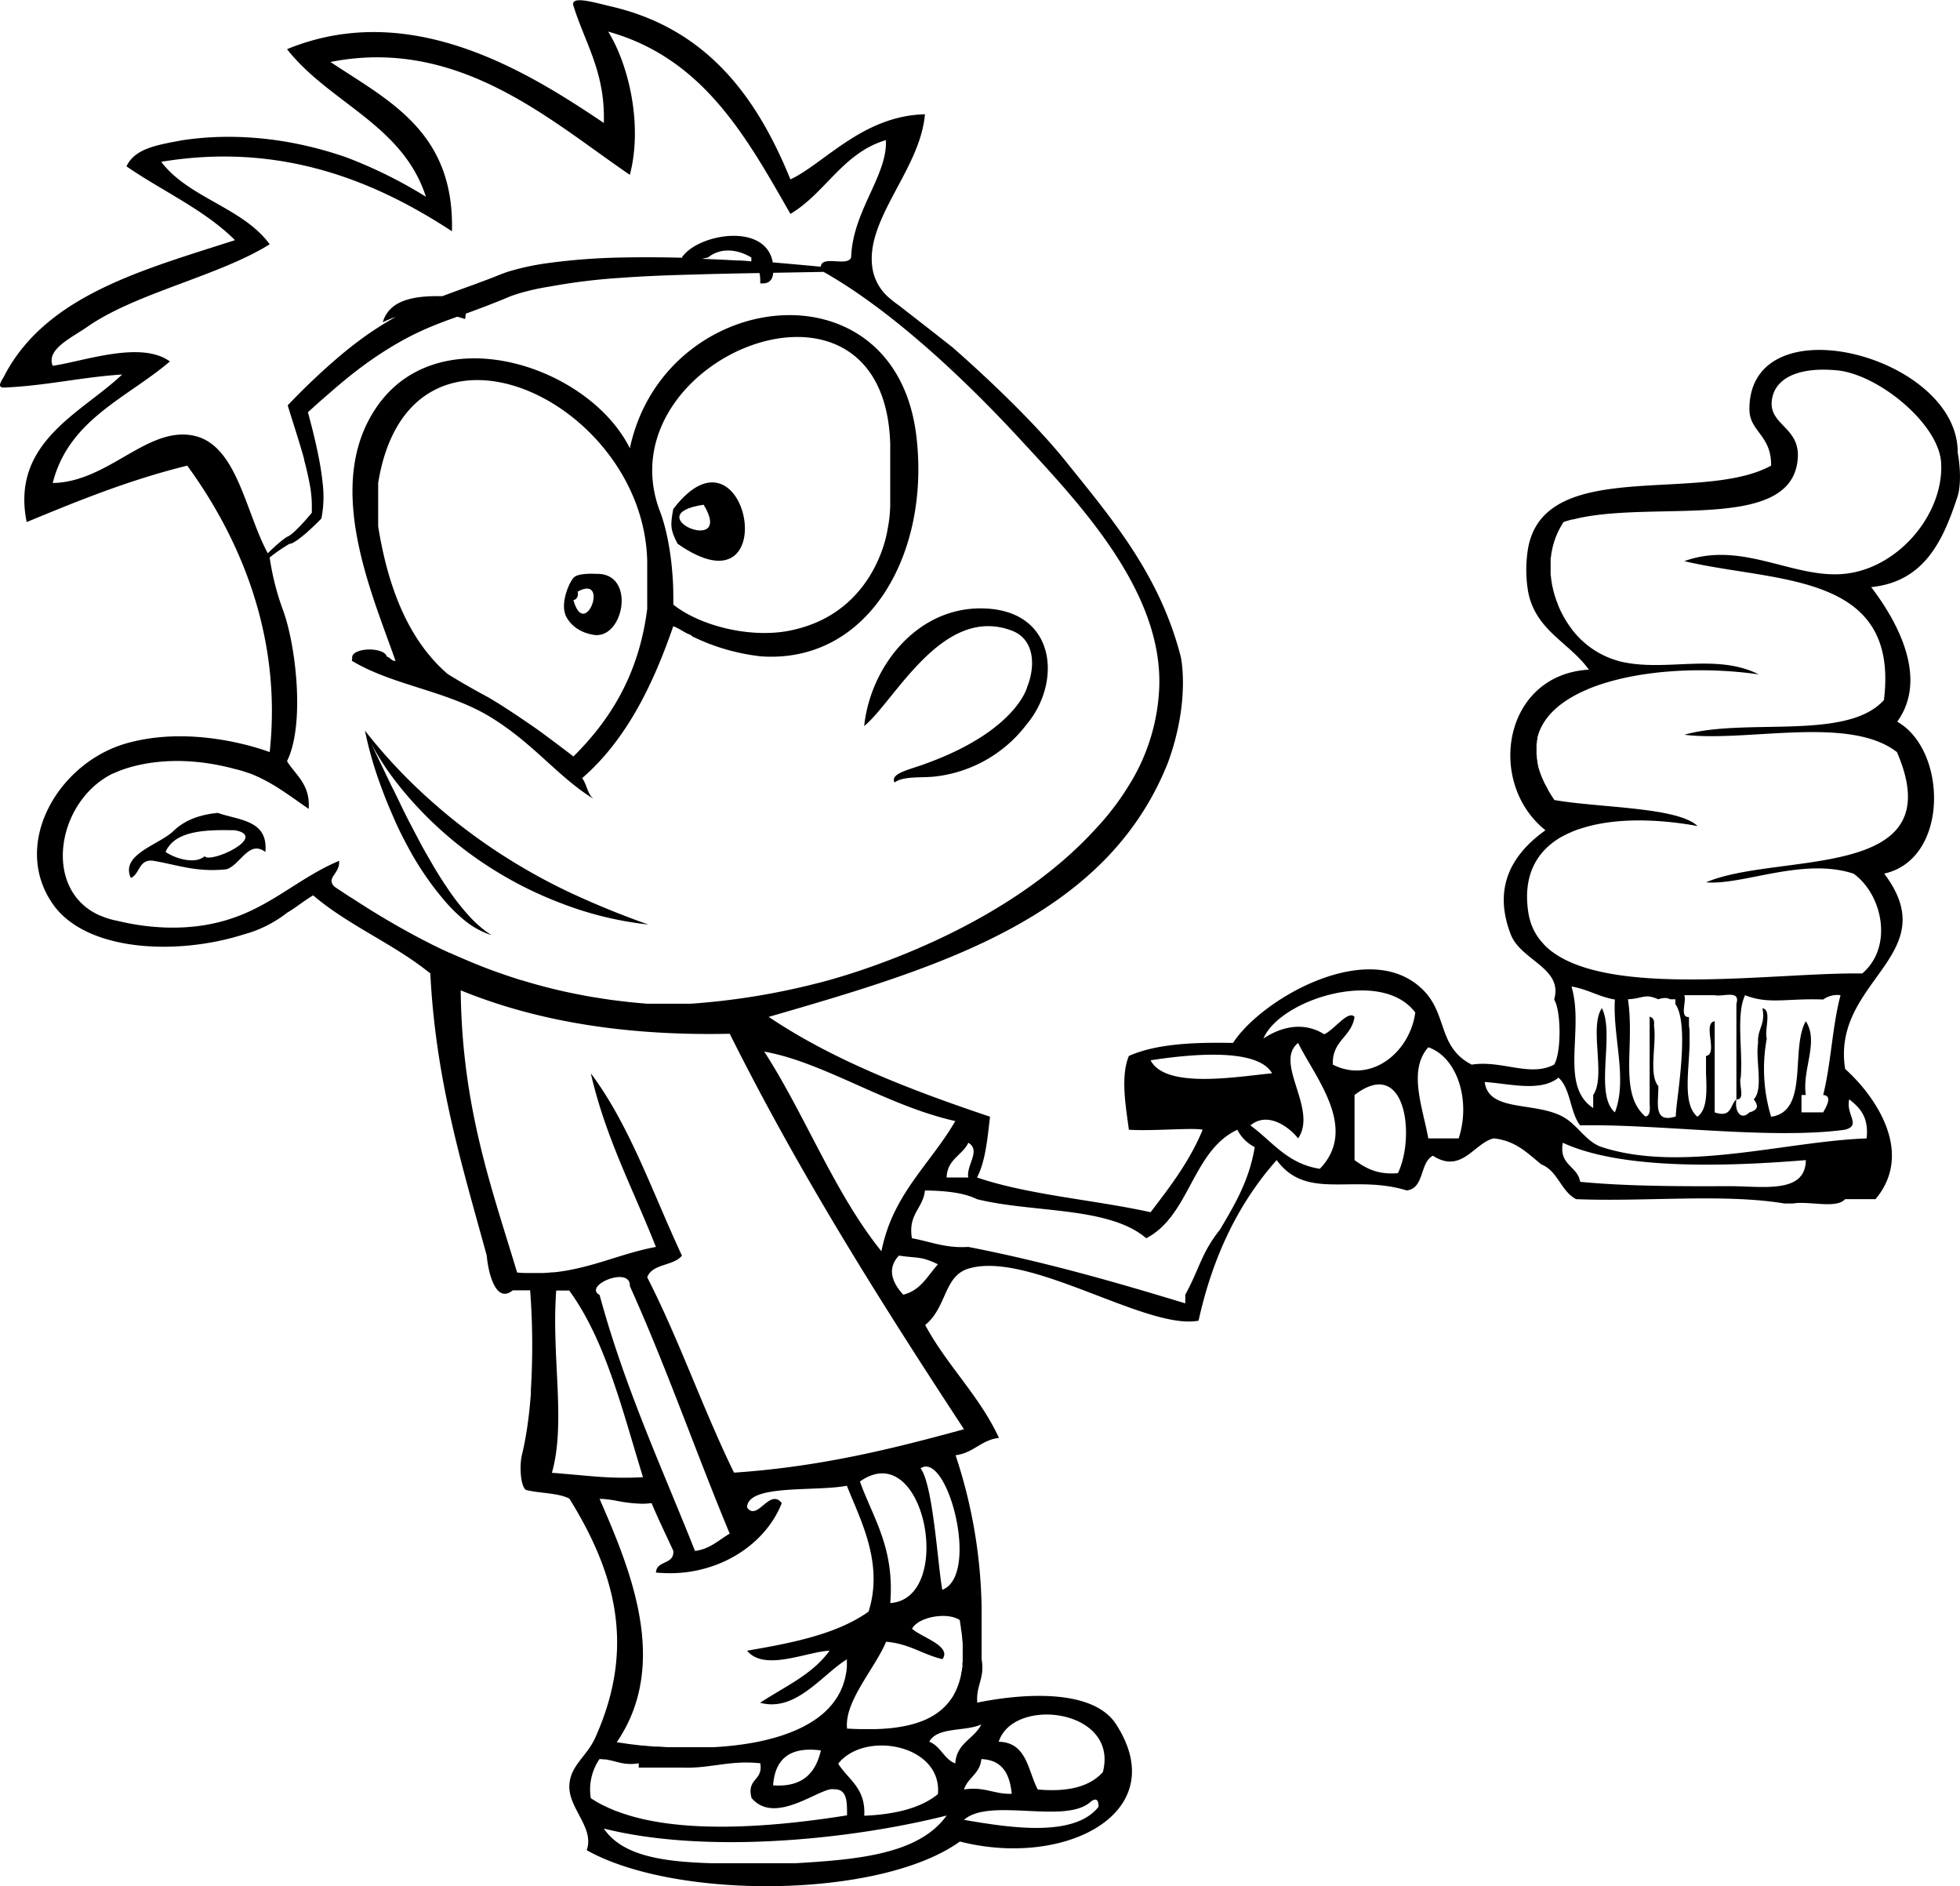 <svg xmlns="http://www.w3.org/2000/svg" id="Layer_1" data-name="Layer 1" viewBox="0 0 451.68 434.57"><path d="M50.15,187.28q-6.37.61-10,4c-3.08,3.27-12.56,5.41-10,11,2.11-.89,1.74-4.27,5-4,5.45.88,9.92,2.75,17,2,3.23-.9,5.13-6.9,9-4C61.87,188.89,55.05,189,50.15,187.28Zm-3,10c-2.29,2-7,.4-9-1,2.15-4.86,8.84-5.16,16-5C61.94,192.73,48.61,199,47.15,197.28Z"></path><path d="M451.15,114.28c.75-2.48.65-6.58,0-10,.17-22.34-48-34.85-48-10,0,5.18,5.1,5.93,5,13-16.14,8.86-52.16-2.16-56,19a30.13,30.13,0,0,0,0,10c1.68,9,9.56,11.77,14,18-19.79,1.16-23.7,26.08-10,37-8.72,6.22-11.82,14.1-8,24,2.3,6,12.15,7.74,10,15,1.66,2.7,1.66,12.29,0,15-5.61,2.93-12-1.08-19,0-7.77-4-5.57-11.38-11-17-12.19-12.63-37.34,1.7-44,12-9.18-.18-17.77.23-24,3-2,4.77-.66,11.91,0,17,5.39.36,14.78-.52,17,0-3,7.28-7.52,13.14-12,19-13.13-2.88-28.06-3.95-40-8,1.95-3.72,2.4-8.93,3-14-18.47-6.2-36.26-13.07-51-23,38.94-11.28,77.76-22.66,92-58.58,5.26-14.38,2.95-24.42,2.95-24.42-4.78-18.52-15.39-31.21-25.79-44.12h0l-.34-.42c-.22-.29-.46-.58-.69-.86C235.46,93.78,219.48,80,219.48,80c-4.79-3.78-9.83-7.69-12.47-9.74a22.31,22.31,0,0,1-1.86-1.43h0a11.39,11.39,0,0,1-4-6.5c-2.27-11.49,10.91-23.06,12-36-14.34.32-23.26,11.4-31,15-7.9-19.43-19.62-35.06-42-40-4.05-1-8.71-2.28-8,0,2.68,8.65,7.36,15.3,7,27-17.51-11.78-44.54-28.69-73-17,9.65,12.34,26.65,17.35,32,34a105.79,105.79,0,0,0-18.37-9.09c-16.46-5.72-30.09-5.13-37.93-3.9-1.79.34-3.61.66-5.31,1.09-.83.21-1.4.39-1.7.49-2.53.84-4.63,2.1-5.69,4.41,8.28,5.71,18,10,25,17C33,62.15,10.87,68,1.15,86.28c-.34.92-2.41,3.19,0,3,9.57-.43,17.62-2.39,27-3-9.23,8.81-25.75,15.53-22,34,11.79-4.88,23.63-9.71,37-13,11.68,16,21.95,38.71,19,66,0,0-15.9-6.24-31.61-2.39a28.44,28.44,0,0,0-3,.88l-.21.07h0c-14.7,5.32-24.47,23.1-15.16,36.44,7.68,11,28.63,11.9,44,7a28,28,0,0,0,10-5c2.1-1.23,3.9-2.77,6-4,8.07,6.92,18.74,11.26,27,18,1.23,24.77,7.42,44.58,13,65,.32,3.71,2,11.24,6,8h4a168,168,0,0,1,.17,22.89c0,.27,0,.55,0,.83-.09,1.28-.21,2.57-.34,3.85-.23,2.18-.53,4.35-.91,6.46-.21,1.17-.44,2.33-.71,3.46h0c-.75,2.63-.47,7.65.83,8.5,3.18.81,7.36.63,10,2,11.07,17.8,15.06,34.8,6,55-2,4.48-5.75,6.4-6,11-.29,5.36,5.84,9.75,4,15,20.5,11.52,67.62,11.2,86-2,24.11,6.18,49.21-6.53,36-27-5.48-8.5-22.24-7-32-5-.33-4,1.78-5.55,1-10v-12a116.6,116.6,0,0,0-6-35c4.16-.51,5.84-3.5,10-4-4.55-9.79-12-16.7-17-26,5.06-4.13,4.24-11.27,10-13,13.94-4.19,41.07,14.27,53,12,3.3-15,9.37-27.3,18-37,6.92,9.45,17.47,3.16,30,7,4.12-.56,2.92-6.42,6-8,6.64,4.26,9.47-2.92,14-4,5.13.53,7.86,3.48,11,6,3.82,1.52,4.49,6.17,8,8,15.67.66,34-1.33,48,1h2c3.7-.63,10,1.3,12-1h7c9-10.71,0-23.72-7-30-3.22-20.41,23.24-26.14,9-45,15-3.31,14.58-28.47,3-35,7.56-10.46-.75-24.17-6-31C443.49,134,447.79,124.58,451.15,114.28Zm-186,130c7.64-1.17,24.46-3.23,28,3C285.32,248,268.62,251,265.15,244.28Zm-42,19c3,1.75-.58,5.32,0,8h-5C218.27,267.06,221.76,266.22,223.15,263.28Zm-3-5c-3.58,6.18-8.3,11.2-12,17.29-.09.14-.17.29-.26.44-.24.4-.47.81-.7,1.22l-.34.65c-.21.38-.4.77-.6,1.16l-.3.62c-.27.59-.54,1.19-.79,1.8,0,.06-.05.14-.08.2-.23.56-.44,1.14-.64,1.73l-.21.62c-.15.48-.3,1-.44,1.48-.06.21-.12.41-.17.63-.19.7-.36,1.42-.5,2.16-10.86-13.48-17.46-31.21-27-46,.66.11,1.32.26,2,.41h0C191.18,245.64,205.1,254.93,220.15,258.28Zm-176-158c-10.55-1.75-19.35,10.78-32,11,3.7-14.64,17.1-19.57,27-28-6.63-4.87-19.75-.07-27,1-1.56-3.81,4.33-6.44,8-9,11.08-7.75,30.36-11.71,42-19-6.19-8.48-18.68-10.65-25-19,28.62-4.76,50.58,5.27,67,16,.61-22.94-14.59-30.08-28-39,29.63-5.87,50.89,13.7,69,26,3.06-11.74-.39-25.61-5-33,21.88,6.11,31.82,24.18,42,42,8.15-4.85,12-14,22-17,.43,8.11-7.67,16.32-8,27-.77,2.3-6.74-.6-7,2.17-3.69-.35-7.37-.68-11.07-1-1.63-9.26-17.17-6.61-20.89-1.21,0,0,0,.09,0,.14-2.7-.07-5.41-.1-8.12-.11q-3,0-5.91.06A145.71,145.71,0,0,0,126,60.65a58.87,58.87,0,0,0-8.47,1.81c-1.39.41-2.75,1-4.06,1.51s-2.67,1-4,1.51c-2.51.91-5,1.8-7.54,2.76-6.73-.15-12.23.94-13.72,6a28.46,28.46,0,0,1,3-1.23,75.19,75.19,0,0,0-7.82,5c-1.48,1.09-2.93,2.21-4.34,3.38A151.48,151.48,0,0,0,66.62,93.06h0l-.15.15-.17.17.07.23.09.28c1.21,4,2.54,7.91,3.63,11.9,0,.06,0,.12,0,.18.54,2,1,4,1.36,6a27.78,27.78,0,0,1,.41,4.16c0,.44,0,.88,0,1.31,0,.23,0,.47,0,.7-.9,1.08-1.83,2.14-2.81,3.16-.5.52-1,1-1.55,1.49a7.9,7.9,0,0,1-.83.63c-.14.09-.29.15-.46.24a4.75,4.75,0,0,0-.5.31l-.3.23c-.7.52-1.35,1.08-2,1.65l-1.07,1-.63.62C56.39,117.59,54.53,102,44.15,100.28ZM169.59,60c-2.6-.15-5.19-.27-7.79-.37.44-.12.88-.22,1.35-.3,3-2.43,6.95-1.86,10,0v.89C172,60.1,170.77,60,169.59,60Zm-66,159.54-.5-.24c-1.49-.69-3-1.41-4.41-2.14l-1.14-.58-2.06-1.09-1.59-.87c-.91-.5-1.81-1-2.71-1.52l-1.9-1.1-1.48-.88c-.89-.54-1.79-1.08-2.67-1.63l-1-.64c-.93-.58-1.84-1.17-2.75-1.76l-1-.62c-1.09-.71-2.17-1.42-3.24-2.14-2.2-2.11,1.28-3,1-6-8.3,3.49-14.35,9.24-22.82,12.57h0l-.24.09-.46.17c-10.78,4.06-21.74,2.41-27.52,1A18,18,0,0,1,23.25,211l-.29-.1h0c-13.21-5.87-9.95-25.92,2.63-32.48h0l.37-.19.1,0c.31-.16.79-.37,1.41-.61l.29-.12c4-1.5,13.24-3.86,26.35-.34a25.38,25.38,0,0,1,3.06.91l.09,0h0c5.42,2,9.48,5.3,13.88,8.29.38-5.71-3-7.72-5-11,4.24-8.53,2-27.13-1-35a60.52,60.52,0,0,1-3-11.93c.31-.23.61-.48.93-.71a38.68,38.68,0,0,1,3.49-2.34l.19-.1.14,0,.13-.05s.06,0,0,0l0,0,.11,0,.36-.17a12,12,0,0,0,1.11-.69c.66-.47,1.26-1,1.84-1.45.25-.21.48-.43.72-.65.88-.8,1.73-1.61,2.57-2.47l.33-.33.14-.75a25.77,25.77,0,0,0,.2-7,66.57,66.57,0,0,0-1-6.59q-.65-3.22-1.44-6.35c-.33-1.28-.66-2.54-1-3.8,1.57-1.44,3.16-2.86,4.77-4.23,2.09-1.85,4.22-3.63,6.39-5.3s4.4-3.25,6.67-4.67a72.46,72.46,0,0,1,7-3.93c2.4-1.16,4.89-2.17,7.49-3.13l2.09-.75c.59.16,1.19.33,1.8.53a5.71,5.71,0,0,0,.14-1.22l4-1.49c1.36-.52,2.73-1.06,4.11-1.61l1.94-.81c.55-.22,1.12-.42,1.71-.61a54.84,54.84,0,0,1,7.67-1.75A138.79,138.79,0,0,1,143.26,64c5.62-.42,11.28-.61,17-.76,4.91-.15,9.83-.25,14.76-.33a8.32,8.32,0,0,1,.16,2.36c2,.23,2.89-.75,3-2.42l11.61-.21c14.43,8.14,30.71,22.75,45.36,38.63,13.45,14.57,32.77,34.77,32,57A46.12,46.12,0,0,1,260.73,180h0l-.18.28a61,61,0,0,1-8.1,10.72c-23.75,26.1-64.28,35.57-64.28,35.57h0a163.68,163.68,0,0,1-29,4.68h-10q-2.15-.17-4.23-.39l-1.48-.17-2.57-.32-1.85-.27-2-.32c-.71-.11-1.41-.23-2.11-.36l-1.29-.25q-4.63-.88-9-2.07h0c-1.06-.28-2.11-.58-3.15-.89h0l-1.41-.42-.08,0-.8-.25c-1.18-.38-2.35-.77-3.5-1.17l-.52-.18q-4.29-1.51-8.33-3.27l-.65-.28C105.28,220.26,104.42,219.88,103.58,219.49Zm34.18,120.68c-2.71-.2-5.35-.47-8-.69-.86-.08-1.72-.15-2.59-.2,3.3-11.52-.14-26.81,1-42h3c8.43,11.57,12.27,27.73,17,43a77,77,0,0,1-10.36-.11Zm7.39-43.89c8.3,18.36,15.16,38.17,23,57-2.53,1.47-4.47,3.53-8,4l-1.44-3.6-.22-.54c-7.1-17.54-14.72-34.54-20.05-53.84h0c-.09-.34-.19-.67-.28-1C134.27,296.16,145.33,291.54,145.15,296.28Zm-7,49c.51,0,1,0,1.45.08l.39.05c.36,0,.72.08,1.06.14l.21,0a34.77,34.77,0,0,0,6.77.85,18,18,0,0,0,2.12-.15c1.56,3.77,3.33,7.33,5,11,.17,2.14-1.55,2.39-2.78,3.11a2.77,2.77,0,0,0-.82.69.56.56,0,0,1-.05.08,2.28,2.28,0,0,0-.2.38.78.78,0,0,1-.05.14,2.59,2.59,0,0,0-.1.6c.56.06,1.12.08,1.68.11,12.14.64,23.36-6.1,27.32-16.11-2.8-3.58-5.64,4.35-8,1,.09-5.43,15.63-3.58,23-5,3.08,7.82,8.55,17.77,5,29-7.19,5.14-17.45,7.21-28,9,4,4.86,13.69.25,19,0-3.87,5.46-10.36,8.3-16,12,8.25,2.23,14.22-6.44,20-10q0,.81,0,1.59c0,.17,0,.33-.05.5q0,.53-.12,1c0,.19-.07.38-.11.57s-.11.59-.18.87-.11.39-.17.58-.16.54-.25.8-.14.37-.22.56-.21.5-.32.74-.17.36-.27.54-.25.47-.39.7-.2.34-.31.5-.3.46-.47.68-.22.31-.34.46-.36.44-.55.66l-.36.41c-.21.23-.45.46-.68.68l-.33.32c-.34.32-.71.62-1.09.92h0q-.57.45-1.2.87l-.41.27c-.29.18-.57.37-.87.54l-.53.3c-.28.15-.55.31-.83.45l-.6.3-.84.39-.65.28-.86.35-.69.26-.89.32-.72.24-.93.28c-.24.07-.48.15-.73.21l-1,.26-.74.19-1.07.24-.7.15-1.37.26-.77.13-1.48.23-.8.1-1.08.14-.9.09-1,.1-.95.08-1,.07-1,.06-1,0-1,0-1,0-1,0h-2l-1,0-1,0-1,0-1,0H154q-1.19-.06-2.37-.15h-.14l-.51,0-.22,0c-.85-.07-1.7-.14-2.55-.23l-.3,0-2.46-.29-.61-.08-2.71-.4C154.32,383.54,145.47,362,138.15,345.28Zm60-4c15-10.59,22,27,7,28C206.17,356.59,201.24,349.85,198.15,341.28Zm18,72c-4,3.3-10,4.69-17,5,.39-6.39-3.7-8.31-6-12C199.28,398.62,217.1,401.93,216.15,413.28Zm-27-10c-1.2,5.13-4.19,8.48-11,8C178.59,405.39,181.86,402.32,189.15,403.28ZM138.91,415.9c-.41-.21-.81-.44-1.21-.66l-.21-.12c-.46-.27-.9-.55-1.34-.84a12.44,12.44,0,0,1,2-9,9,9,0,0,1,1.06.07l.21,0c.32,0,.64.1,1,.17h.06c.73.16,1.42.36,2.14.53l.58.13.31.06a10.32,10.32,0,0,0,3.69,0v1h10c6.57.24,10.91-1.76,18-1,.74,4.07-3.22,3.44-2,8,5.5,6.56,16.14-2.76,19-2,3.09-.1,3,3,3,6-16.32,2.6-38.64,4.66-53.19-1l-.08,0-1-.43-.45-.19c-.49-.22-1-.45-1.43-.68Zm44.24,13.38h-19c-10.66-.34-20.56-1.44-25-8,23.93,6,57.33,2.47,79-3C211.76,427.22,197.64,428.43,183.15,429.28Zm39-10c5.81-5.2,23,1,29-4,1.23-1.12,2.06-.88,2,1C247.48,423.5,232.25,421,222.15,419.28Zm0-7c.89-2.78,3.71-3.62,4-7,4.82.18,6.57,3.42,7,8C229,413.4,226.89,411.54,222.15,412.28Zm32-4c-3,3.34-8,4.63-15,4-2.3-4.37-2.48-10.85-9-11C233.54,390.77,257.93,393.73,254.15,408.28Zm-28-11c-1.63,3.36-5.73,4.26-6,9-2.64-1-3.37-4-6-5C216,397.78,222.5,399,226.15,397.28Zm-4.69-22.14c0,.17,0,.34.07.52.06.42.12.84.17,1.25,0,.2,0,.4.05.6,0,.36.07.73.1,1.09l0,.61c0,.33,0,.67,0,1s0,.4,0,.6,0,.62,0,.92,0,.39,0,.58,0,.57-.05.85,0,.38,0,.56-.06.54-.1.8,0,.36-.08.53-.09.51-.14.76-.07.33-.1.49-.12.48-.19.72-.08.31-.13.46-.15.46-.23.68-.09.28-.15.42-.18.45-.28.67-.1.24-.16.36-.23.46-.36.68l-.14.28c-.18.31-.37.61-.57.89h0c-.2.28-.41.56-.62.82l-.24.27-.44.49-.31.3-.42.4-.36.3-.43.34c-.13.1-.26.2-.4.29l-.43.3-.43.27-.45.26-.47.26-.46.22-.5.24-.46.19c-.18.07-.36.15-.55.21l-.46.17-.59.2-.44.13-.64.18-.41.1-.72.17-.29.06a36.17,36.17,0,0,1-4.35.61h-.06l-1.09.08H203l-1.09.05h-.22c-1,0-2.07,0-3.14,0h0c-1.1,0-2.21-.06-3.35-.12-.63-6.31,6.32-13.67,9-20a14.37,14.37,0,0,1,1.52.18c.37.06.74.13,1.09.21h0c3.82.84,6.59,2.73,10.37,3.61,2.24-3-4.9-5.07-7-7,1.42-2.72,8.08-3.95,11-2C221.27,373.91,221.37,374.53,221.46,375.14Zm-4.31-8.86c-1.07-5.87-2.1-24.13-5-28C218.32,334.17,225.93,362.91,217.15,366.28Zm5-37c-16.47,4.52-33.3,8.69-53,10-7.12-14.55-12.66-30.67-20-45,1.14-3.2,6.1-2.57,8-5-6.7-14.31-12-30-21-42,3.42,14.91,9.83,26.83,15,40-7.51,1.41-13.53,4.32-21.22,5.55h0c-.74.12-1.5.22-2.27.3l-.4,0c-.66.07-1.33.12-2,.16l-.63,0c-.65,0-1.31,0-2,0-.23,0-.45,0-.69,0-.9,0-1.82,0-2.77-.12-5.8-19.29-12.72-37.95-13-65l.14.05c17,6.93,37.39,10.48,61.86,9.95C184.29,270.47,203,300.07,222.15,329.28Zm-14-31c-2.42-2.64-3.89-5.9-1-9,4.47.66,5,.09,9,2C213.78,293.91,212.18,297.31,208.15,298.28Zm73-15c-4.3,5.4-4.58,8.7-8,15v2c-16.11-4.9-32.42-9.58-50-13-5.34.33-8.76-1.25-13-2-.94-5.61,2.55-6.78,3-11,4.61.05,8.87.46,12,2,12.81,3.19,30.39,1.61,39,9,10.09-5.25,10.56-20.11,21-25a9,9,0,0,0,4,4C287.89,272,284.49,277.62,281.15,283.28Zm23-14c-7.51-1.15-11-6.35-16-10,4.16-3.44,9.25.71,11,3,4.61-6.79-5.68-17.43,0-22C303.1,248.31,313.14,260,304.15,269.28Zm18,1c-4.76.43-7.47-1.19-10-3v-15C324,243.18,326.2,261.89,322.15,270.28Zm-15-25c-.23-5.57,4.32-6.34,5-11-1.44-1.7-4.81,3.13-7,4-4.73-3-10-1.7-14,1,3.83-9.08,27.25-16.4,35-6C324.91,242.43,316,249.76,307.15,245.28Zm29,17h-7c-1.34-7.37-4.7-15.69,0-21C335.85,243.58,339,253.61,336.15,262.28Zm62,11c-11.49.06-23.72,0-34-1-.62-3.72-4.93-3.74-4-9,13.56,6.28,37.79,5.49,56,4C416.08,275.22,406,273.24,398.15,273.28Zm27-13c3.9-1,.16-3.45,1-7,2.44,1.89,4.57,4.1,4,9-18.58.65-42.54,8-61,2-3.66-1.19-5.61-5.17-9-7-6.55-3.54-17.13-1-18-8,5.8.39,12.87,2.36,17-1,2.83,2.5,2.64,8,5,11C381.88,258.88,408,262.62,425.15,260.28Zm-53-4c-4.85-4.15.06-18.06-3-24-3,4.35,1,15.64-2,20v3c-7.88-5.17-2-17.92-5-28,3.72.61,6.29,2.38,10,3C371.62,238.82,375.12,248.62,372.15,256.28Zm14.28-24.4,0,0c2.42,4.76.61,17.09-.09,23.2v0c0,.25-.05.48-.08.7a1.23,1.23,0,0,1,0,.19c0,.17,0,.34-.05.5s0,.12,0,.18,0,.4-.05.58c-5.37,1.7-3.89-3.45-4-7-2.3-2.7-.35-9.65-1-14,.16-1.17-.22-1.78-1-2v19c-.08,1.58.48,3.81-1,4-6.2-5.44-2.36-16.1-4-27,3.66-.22,3.84-1.38,7,0a4.87,4.87,0,0,1,.82-.23H383a4,4,0,0,1,.67-.07h0a2.67,2.67,0,0,1,1.24.3h1.18v1.12h0A4.17,4.17,0,0,1,386.43,231.88Zm1.72-2.6h7c1.89.44,6-1.36,5,2v22c2.17.17.45-3.55,1-5,.53-6.14-1.14-14.48,1-19,5.41,2.19,9.79.67,18,1a5.58,5.58,0,0,1,4-1c-1.9,7.09-2.19,15.81-4,23,2.49.15.29,3.38,0,4h-5v-4h1c-.89-5.93,3.08-12.23,0-17-3.63,6.36.82,20.82-8,22a38.12,38.12,0,0,1-1-18c-.59-2.07,1.24-6.57-1-7,.77,3.77-1.22,4.78-1,8-.64,4,1.3,10.63-1,13,1.12,1.44,1.08,2.44-1,3-1.75,1.84-3.47.12-3-3-1.46,1.2-1,4.37-5,3v-21c-2.89.44.89,7.55-2,8v4c.17,4.16.35,8.34-2,10a4.85,4.85,0,0,1-.55-.56c-.12-.15-.24-.3-.34-.45l-.12-.19h0c-2.06-3.35-.92-9.92-.78-15.49a2.81,2.81,0,0,0,0-.29c0-.35,0-.69,0-1v-.41c0-.32,0-.63,0-.94l0-.4c0-.42-.08-.84-.14-1.23v-2C387,234.45,388.7,230.73,388.15,229.28Zm36-97c-11.56.65-23-7.69-36-3,21,5,49.65,2.35,46,32-8.5,9.49-32,4-46,8,14.46,1.76,38-4.56,49,4,13,30.08-27.44,22.91-44,30,8.45.73,22.32-5.83,34-2,6.72,4.85,9.19,16.89,2,23-19.23-.29-55.07,5.29-70.18-4.14h0a16.89,16.89,0,0,1-2.48-1.86l-.06-.05a13,13,0,0,1-1-1.06h0a11.34,11.34,0,0,1-.88-1.09,1,1,0,0,0-.08-.11,12,12,0,0,1-.73-1.17,1.14,1.14,0,0,1-.1-.19,11.06,11.06,0,0,1-.55-1.15l-.06-.14a11,11,0,0,1-.43-1.3c0-.1-.06-.2-.09-.3-.12-.47-.22-.93-.3-1.42-1.33-8.55,1.87-14.2,7.66-17.52l.06,0c.37-.22.76-.42,1.15-.61l.14-.07,1.12-.5.24-.1h0c.44-.18.91-.35,1.37-.51l.07,0c6.89-2.36,16-2.48,25.32-1,.63.1,1.25.21,1.87.33-4.6-4.41-22.49-4.17-33-6l-.13-.2c-.26-.39-.51-.77-.75-1.16l0,0c-.23-.37-.45-.74-.65-1.11a.21.21,0,0,1,0-.06c-.2-.35-.38-.7-.56-1a.93.93,0,0,1-.05-.1c-.17-.33-.33-.66-.47-1l-.06-.12q-.21-.47-.39-.93l-.06-.15c-.11-.3-.22-.6-.31-.88l-.06-.17c-.09-.29-.17-.57-.25-.84,0-.06,0-.12,0-.18-.07-.27-.13-.54-.19-.81a1.29,1.29,0,0,0,0-.19c0-.26-.09-.52-.12-.77l0-.2c0-.25-.05-.49-.07-.74a1.41,1.41,0,0,1,0-.2c0-.24,0-.48,0-.71v-.21c0-.23,0-.46,0-.68a1.5,1.5,0,0,0,0-.22c0-.22.05-.43.08-.65l0-.22.12-.62c0-.07,0-.15,0-.22s.11-.4.16-.6a1.55,1.55,0,0,0,.07-.23c.06-.19.13-.38.2-.57l.09-.22c.07-.19.16-.37.24-.55a2.4,2.4,0,0,1,.11-.23c.08-.17.17-.35.27-.52l.12-.23.31-.5.15-.22c.11-.16.22-.33.34-.48a1.77,1.77,0,0,1,.16-.22l.37-.47.18-.22c.14-.14.27-.29.41-.44l.2-.21.43-.43a2.09,2.09,0,0,1,.22-.2c.15-.14.3-.28.46-.41l.23-.21.49-.39.25-.19.52-.38.26-.19.55-.36.28-.18c.19-.13.38-.24.58-.36l.28-.17c.2-.12.41-.23.62-.34s.18-.11.27-.15.46-.24.68-.35l.26-.13c.24-.12.49-.24.75-.35l.22-.11.84-.36.15-.07c10.42-4.32,25.87-5.3,39.28-3.37-9.91-5-21.54-.44-32-3l-.53-.15h0a20.28,20.28,0,0,1-10.09-6.68h0q-.39-.47-.75-1l0,0c-.24-.32-.47-.64-.69-1l0,0c-.22-.32-.43-.65-.62-1a.41.41,0,0,1-.05-.09c-.19-.32-.38-.65-.55-1a.54.54,0,0,1-.07-.13c-.17-.32-.33-.64-.48-1l-.08-.17c-.14-.31-.28-.63-.41-1,0-.07,0-.15-.08-.22-.12-.31-.24-.62-.35-.93,0-.09,0-.18-.08-.26-.1-.31-.2-.61-.28-.91,0-.1-.06-.21-.09-.31-.08-.29-.15-.58-.22-.88,0-.11-.05-.24-.08-.35-.06-.28-.12-.56-.16-.84s-.05-.28-.07-.42-.08-.53-.11-.79,0-.31-.05-.46-.05-.51-.06-.76,0-.34,0-.5,0-.48,0-.72,0-.36,0-.54,0-.45,0-.68,0-.38,0-.57,0-.43.06-.65.06-.39.08-.59.06-.41.1-.62.08-.41.13-.61.07-.39.12-.58l.18-.65c.05-.18.1-.36.16-.54s.15-.44.23-.66.11-.34.18-.5.2-.46.3-.69.13-.3.2-.45.25-.49.38-.74l.2-.38c.21-.36.43-.73.66-1.08.64-.22,1.31-.42,2-.59l.19,0c.66-.17,1.33-.32,2-.46h0c18.54-3.68,48.94,3.17,49.8-13.9.35-6.89-6.62-7.44-6-13,.57-5.17,6.09-7.84,15-7,9.43.88,23.21,12.09,24,21C448.22,118.31,437.21,131.54,424.15,132.28Z"></path><path d="M155.15,117.28c-.71,3.81-.66,4.81,1,8C181.15,142.75,172.29,94.75,155.15,117.28Zm7-1c7.34,12.09-15.67,2.34,0,0Z"></path><path d="M137.15,184.28c-1.76-.91-1.83-3.51-3-5,10-8.65,16.22-21.12,21-35,1.48.52,2.52,1.48,4,2l.43.36a48.08,48.08,0,0,0,15.81,4.58c25,1.71,39.09-24,35.76-50.94-5-40.52-58.13-34-66,3-9.32-18.82-43.44-30.3-58-10-12.92,18-1.47,43.25,4,59-1,0-1.19-.81-2-1-.57-2.19-7.43-2.19-8,0,.12.13-.15.91,0,1,9.45,5.67,22.09,6.89,32,13C123.26,171.51,128.62,179.11,137.15,184.28Zm68-82v14a30.49,30.49,0,0,1-.64,5.82h0s-2.51,18.68-21.64,23c-.42.1-.86.19-1.29.27h0c-9.11,1.66-20.42-1.29-26.41-6.07,0-2,0-3.83-.11-5.56s-.25-3.39-.44-4.88c-.09-.71-.18-1.4-.28-2-.23-1.46-.48-2.77-.74-3.91-.22-1-.44-1.8-.65-2.53s-.41-1.37-.58-1.85q-.06-.18-.12-.33l-.26-.69-.08-.2h0C139.41,82.57,203.79,56.24,205.15,102.28Zm-102,53c-8.93-7.74-13.69-19.65-16-34v-10c7.19-44.54,61.17-19.29,62,18v11c-1.91,15.08-8.47,25.53-17,34-2.61-2-5.27-4-8-6-2.28-1.6-8.85-6.14-12.47-8.08C107.3,157.86,103.15,155.28,103.15,155.28Z"></path><path d="M199.15,167.28c7.09-5.83,18-28,34-22,5.17,1.94,5.59,7.93,3.54,13.05,0,.07-2.58,10.09-23.34,17.6-3.47,1.34-8.33,2.2-7.2,4.35,1.92-1.44,5.63-1.08,8.75-1.32h0a30.8,30.8,0,0,0,21.73-12.13,20.75,20.75,0,0,0,3.11-5l0,0h0c4.05-9.13,1.27-20.44-11.61-21.57C212.08,138.86,200.63,153.14,199.15,167.28Z"></path><path d="M113.24,215.45a26.85,26.85,0,0,1-5.27-4.56,54.59,54.59,0,0,1-4.29-5.42c-1.3-1.91-2.58-3.84-3.74-5.84s-2.34-4-3.42-6.07-2.18-4.11-3.22-6.2-2-4.2-3.09-6.3l-4.7-9.8a67.78,67.78,0,0,0,3.64,6,78.51,78.51,0,0,0,6.43,8,86.48,86.48,0,0,0,15.61,13.46,88.7,88.7,0,0,0,18.31,9.45A79.31,79.31,0,0,0,149.39,213a199.51,199.51,0,0,1-18.67-7.66,137.35,137.35,0,0,1-17.3-9.89,131.31,131.31,0,0,1-15.63-12.33A122.3,122.3,0,0,1,84.1,168.33a87.33,87.33,0,0,0,4,13.65c.8,2.24,1.75,4.41,2.69,6.59s2,4.3,3.14,6.41a69.27,69.27,0,0,0,8,11.91A37.32,37.32,0,0,0,107,212,19.52,19.52,0,0,0,113.24,215.45Z"></path><path d="M130.24,141.39l0,.06,0,.07c.25.68,1.64,3.8,6.24,4.69,7.26,1.66,10.35-14.43.79-14h0s-4.35-.29-5.17,1c-1.13,1.29-2.74,5.54-1.9,8.11Zm2.91-5.11c7.45-4,1.64,11.45-1,2C132.93,138.06,133.31,137.44,133.15,136.28Z"></path></svg>